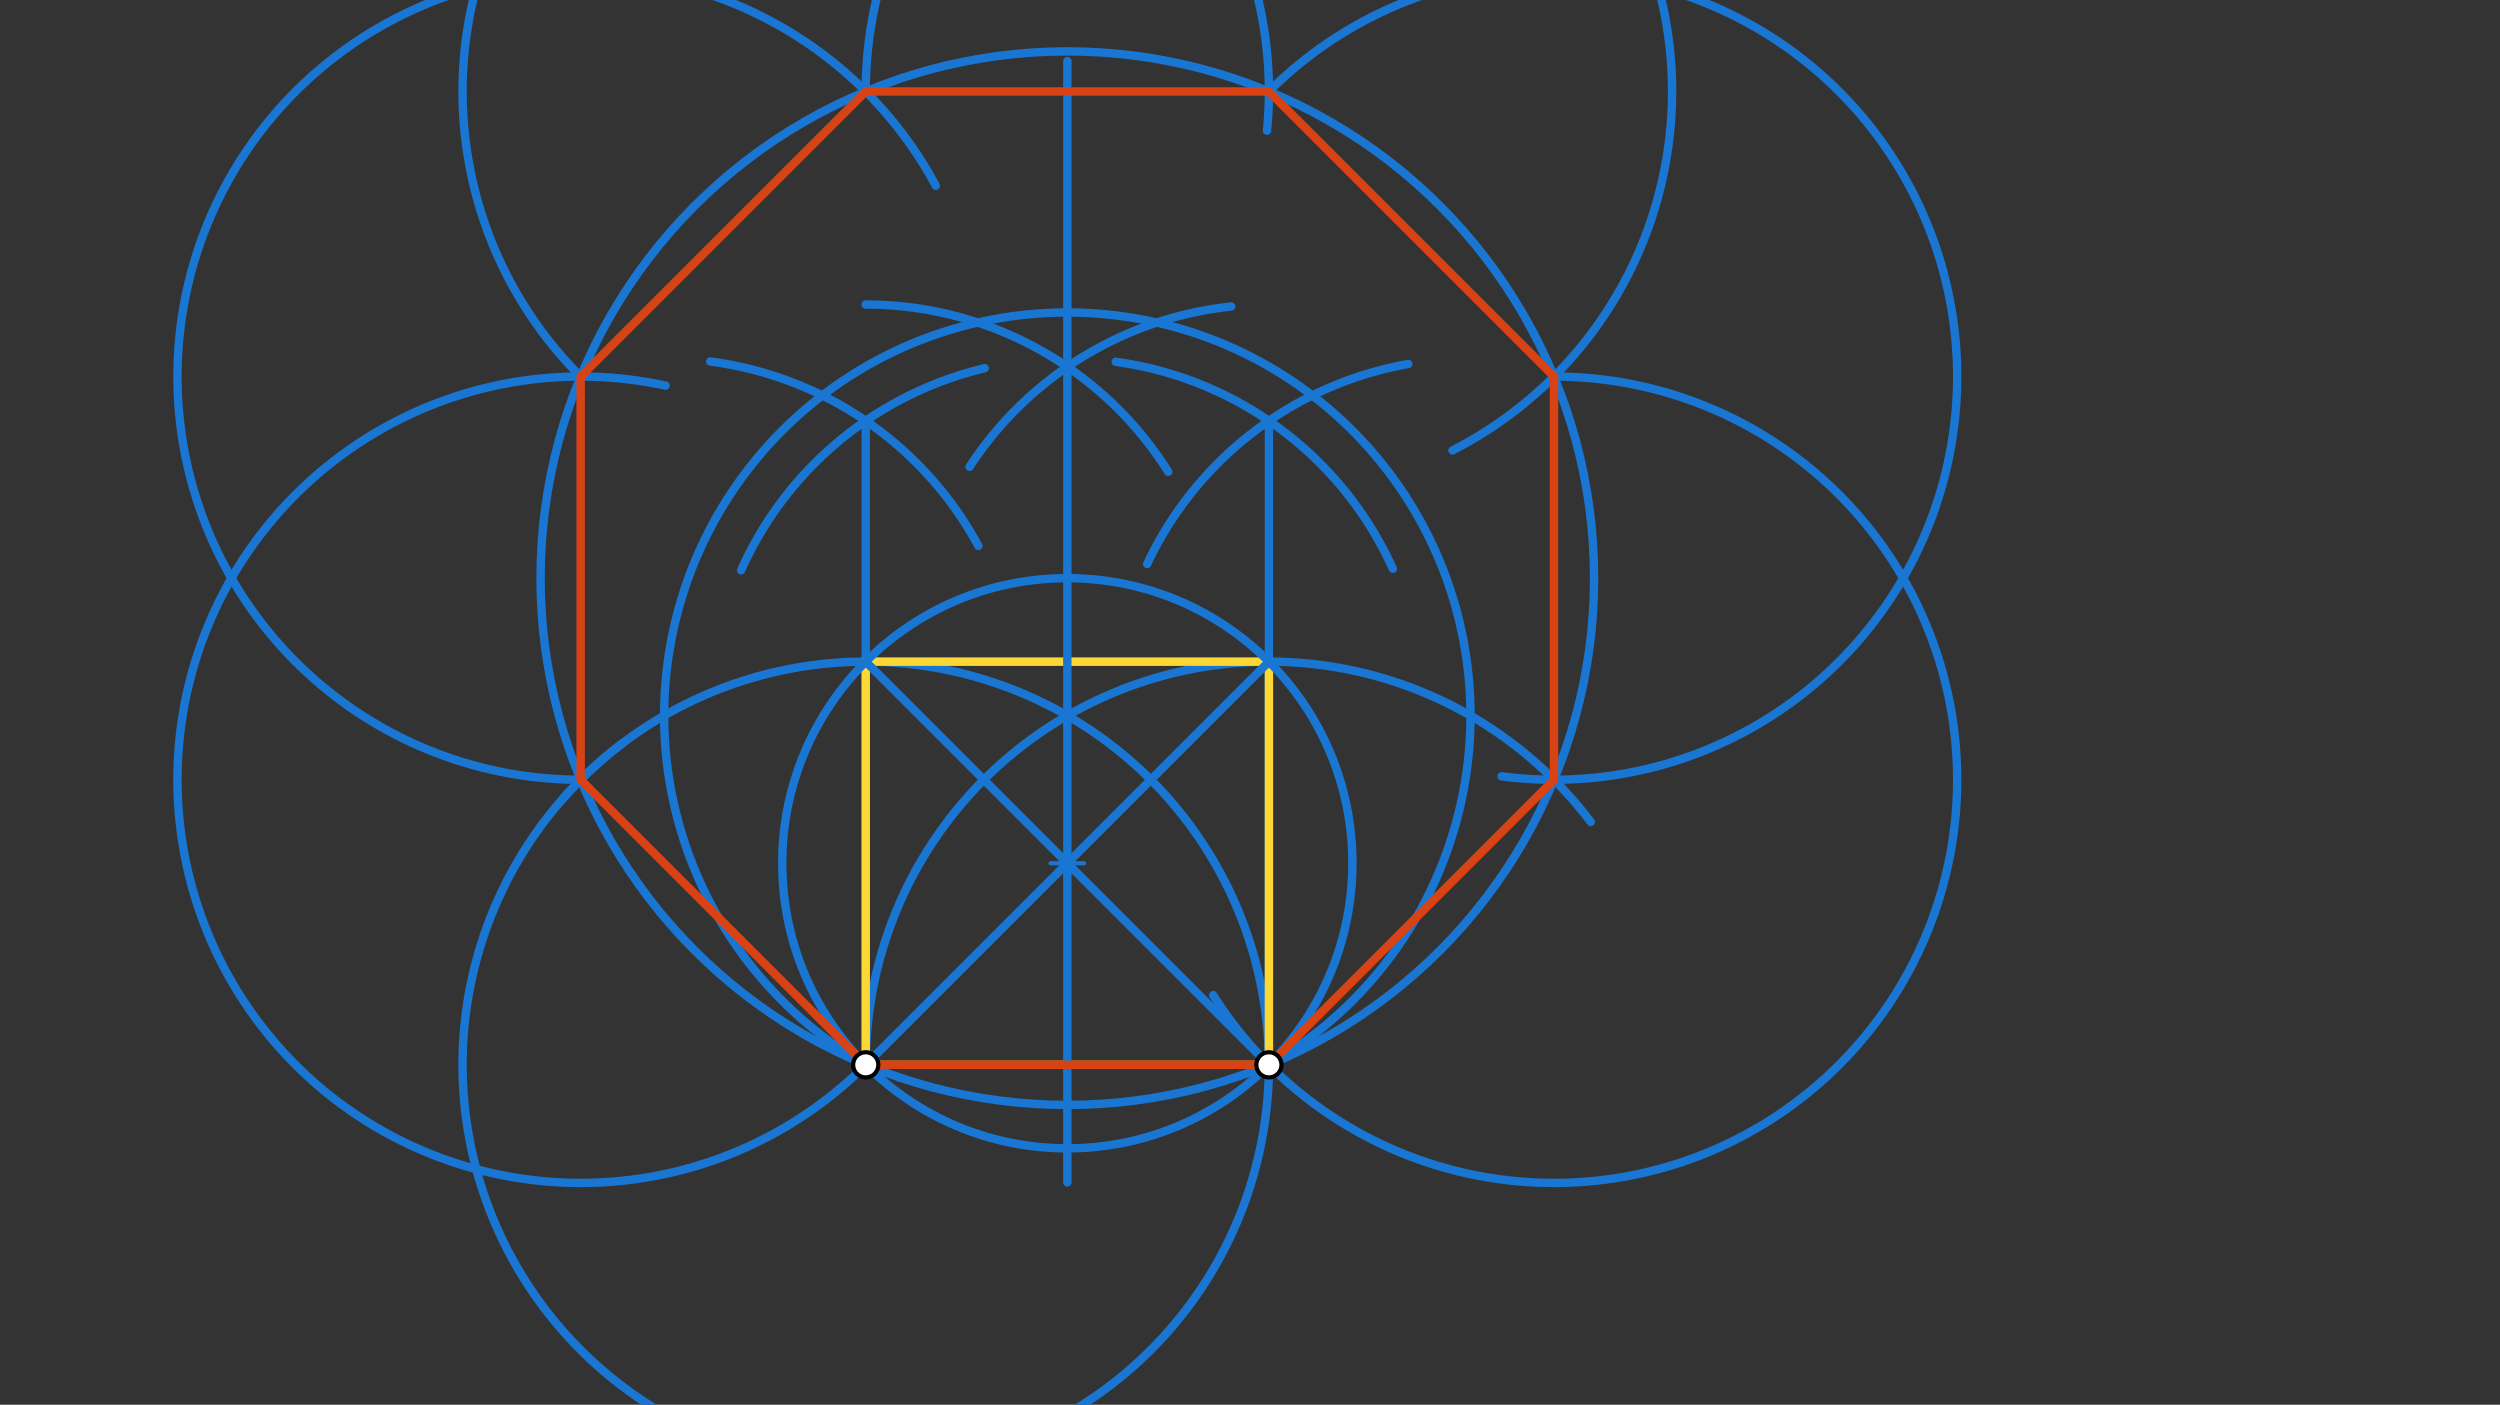 <svg xmlns="http://www.w3.org/2000/svg" class="svg--1it" height="100%" preserveAspectRatio="xMidYMid meet" viewBox="0 0 595.276 334.488" width="100%"><rect x="0" y="0" width="595.276" height="334.488" fill="#333333" stroke="none"/><defs><marker id="marker-arrow" markerHeight="16" markerUnits="userSpaceOnUse" markerWidth="24" orient="auto-start-reverse" refX="24" refY="4" viewBox="0 0 24 8"><path d="M 0 0 L 24 4 L 0 8 z" stroke="inherit"></path></marker></defs><g class="aux-layer--1FB"></g><g class="main-layer--3Vd"><g class="element--2qn"><line stroke="#000000" stroke-dasharray="none" stroke-linecap="round" stroke-width="2" x1="206.141" x2="302.141" y1="253.547" y2="253.547"></line></g><g class="element--2qn"><path d="M 206.141 253.547 A 96 96 0 0 1 378.767 195.716" fill="none" stroke="#1976D2" stroke-dasharray="none" stroke-linecap="round" stroke-width="2"></path></g><g class="element--2qn"><path d="M 302.141 253.547 A 96 96 0 0 0 133.893 190.33" fill="none" stroke="#1976D2" stroke-dasharray="none" stroke-linecap="round" stroke-width="2"></path></g><g class="element--2qn"><path d="M 302.141 253.547 A 96 96 0 1 0 206.141 253.547" fill="none" stroke="#1976D2" stroke-dasharray="none" stroke-linecap="round" stroke-width="2"></path></g><g class="element--2qn"><path d="M 265.666 86.154 A 85.039 85.039 0 0 1 331.649 135.421" fill="none" stroke="#1976D2" stroke-dasharray="none" stroke-linecap="round" stroke-width="2"></path></g><g class="element--2qn"><path d="M 273.151 134.294 A 85.039 85.039 0 0 1 335.323 86.67" fill="none" stroke="#1976D2" stroke-dasharray="none" stroke-linecap="round" stroke-width="2"></path></g><g class="element--2qn"><path d="M 176.472 135.777 A 85.039 85.039 0 0 1 234.463 87.677" fill="none" stroke="#1976D2" stroke-dasharray="none" stroke-linecap="round" stroke-width="2"></path></g><g class="element--2qn"><path d="M 232.966 130.001 A 85.039 85.039 0 0 0 169.112 86.08" fill="none" stroke="#1976D2" stroke-dasharray="none" stroke-linecap="round" stroke-width="2"></path></g><g class="element--2qn"><line stroke="#1976D2" stroke-dasharray="none" stroke-linecap="round" stroke-width="2" x1="302.141" x2="302.141" y1="253.547" y2="100.211"></line></g><g class="element--2qn"><line stroke="#1976D2" stroke-dasharray="none" stroke-linecap="round" stroke-width="2" x1="206.141" x2="206.141" y1="253.547" y2="100.211"></line></g><g class="element--2qn"><line stroke="#1976D2" stroke-dasharray="none" stroke-linecap="round" stroke-width="2" x1="206.141" x2="302.141" y1="157.547" y2="157.547"></line></g><g class="element--2qn"><line stroke="#FDD835" stroke-dasharray="none" stroke-linecap="round" stroke-width="2" x1="206.141" x2="302.141" y1="253.547" y2="253.547"></line></g><g class="element--2qn"><line stroke="#FDD835" stroke-dasharray="none" stroke-linecap="round" stroke-width="2" x1="302.141" x2="302.141" y1="253.547" y2="157.547"></line></g><g class="element--2qn"><line stroke="#FDD835" stroke-dasharray="none" stroke-linecap="round" stroke-width="2" x1="302.141" x2="206.141" y1="157.547" y2="157.547"></line></g><g class="element--2qn"><line stroke="#FDD835" stroke-dasharray="none" stroke-linecap="round" stroke-width="2" x1="206.141" x2="206.141" y1="157.547" y2="253.547"></line></g><g class="element--2qn"><line stroke="#1976D2" stroke-dasharray="none" stroke-linecap="round" stroke-width="2" x1="206.141" x2="302.141" y1="157.547" y2="253.547"></line></g><g class="element--2qn"><line stroke="#1976D2" stroke-dasharray="none" stroke-linecap="round" stroke-width="2" x1="302.141" x2="206.141" y1="157.547" y2="253.547"></line></g><g class="element--2qn"><g class="center--1s5"><line x1="250.141" y1="205.547" x2="258.141" y2="205.547" stroke="#1976D2" stroke-width="1" stroke-linecap="round"></line><line x1="254.141" y1="201.547" x2="254.141" y2="209.547" stroke="#1976D2" stroke-width="1" stroke-linecap="round"></line><circle class="hit--230" cx="254.141" cy="205.547" r="4" stroke="none" fill="transparent"></circle></g><circle cx="254.141" cy="205.547" fill="none" r="67.882" stroke="#1976D2" stroke-dasharray="none" stroke-width="2"></circle></g><g class="element--2qn"><path d="M 230.878 111.143 A 85.039 85.039 0 0 1 293.145 72.985" fill="none" stroke="#1976D2" stroke-dasharray="none" stroke-linecap="round" stroke-width="2"></path></g><g class="element--2qn"><path d="M 278.16 112.326 A 85.039 85.039 0 0 0 206.141 72.508" fill="none" stroke="#1976D2" stroke-dasharray="none" stroke-linecap="round" stroke-width="2"></path></g><g class="element--2qn"><line stroke="#1976D2" stroke-dasharray="none" stroke-linecap="round" stroke-width="2" x1="254.141" x2="254.141" y1="205.547" y2="87.349"></line></g><g class="element--2qn"><line stroke="#1976D2" stroke-dasharray="none" stroke-linecap="round" stroke-width="2" x1="254.141" x2="254.141" y1="87.349" y2="14.547"></line></g><g class="element--2qn"><line stroke="#1976D2" stroke-dasharray="none" stroke-linecap="round" stroke-width="2" x1="254.141" x2="254.141" y1="205.547" y2="281.547"></line></g><g class="element--2qn"><g class="center--1s5"><line x1="250.141" y1="137.665" x2="258.141" y2="137.665" stroke="#1976D2" stroke-width="1" stroke-linecap="round"></line><line x1="254.141" y1="133.665" x2="254.141" y2="141.665" stroke="#1976D2" stroke-width="1" stroke-linecap="round"></line><circle class="hit--230" cx="254.141" cy="137.665" r="4" stroke="none" fill="transparent"></circle></g><circle cx="254.141" cy="137.665" fill="none" r="125.43" stroke="#1976D2" stroke-dasharray="none" stroke-width="2"></circle></g><g class="element--2qn"><path d="M 302.141 253.547 A 96 96 0 1 1 148.31 176.921" fill="none" stroke="#1976D2" stroke-dasharray="none" stroke-linecap="round" stroke-width="2"></path></g><g class="element--2qn"><path d="M 206.141 253.547 A 96 96 0 1 1 158.489 91.821" fill="none" stroke="#1976D2" stroke-dasharray="none" stroke-linecap="round" stroke-width="2"></path></g><g class="element--2qn"><path d="M 138.258 185.665 A 96 96 0 1 1 222.823 44.224" fill="none" stroke="#1976D2" stroke-dasharray="none" stroke-linecap="round" stroke-width="2"></path></g><g class="element--2qn"><path d="M 138.258 89.665 A 96 96 0 1 1 301.686 31.117" fill="none" stroke="#1976D2" stroke-dasharray="none" stroke-linecap="round" stroke-width="2"></path></g><g class="element--2qn"><path d="M 206.141 21.782 A 96 96 0 1 1 345.85 107.255" fill="none" stroke="#1976D2" stroke-dasharray="none" stroke-linecap="round" stroke-width="2"></path></g><g class="element--2qn"><path d="M 302.141 21.782 A 96 96 0 1 1 357.543 184.85" fill="none" stroke="#1976D2" stroke-dasharray="none" stroke-linecap="round" stroke-width="2"></path></g><g class="element--2qn"><path d="M 370.023 89.665 A 96 96 0 1 1 288.879 236.965" fill="none" stroke="#1976D2" stroke-dasharray="none" stroke-linecap="round" stroke-width="2"></path></g><g class="element--2qn"><line stroke="#D84315" stroke-dasharray="none" stroke-linecap="round" stroke-width="2" x1="302.141" x2="206.141" y1="253.547" y2="253.547"></line></g><g class="element--2qn"><line stroke="#D84315" stroke-dasharray="none" stroke-linecap="round" stroke-width="2" x1="206.141" x2="138.258" y1="253.547" y2="185.665"></line></g><g class="element--2qn"><line stroke="#D84315" stroke-dasharray="none" stroke-linecap="round" stroke-width="2" x1="138.258" x2="138.258" y1="185.665" y2="89.665"></line></g><g class="element--2qn"><line stroke="#D84315" stroke-dasharray="none" stroke-linecap="round" stroke-width="2" x1="138.258" x2="206.141" y1="89.665" y2="21.782"></line></g><g class="element--2qn"><line stroke="#D84315" stroke-dasharray="none" stroke-linecap="round" stroke-width="2" x1="206.141" x2="302.141" y1="21.782" y2="21.782"></line></g><g class="element--2qn"><line stroke="#D84315" stroke-dasharray="none" stroke-linecap="round" stroke-width="2" x1="302.141" x2="370.023" y1="21.782" y2="89.665"></line></g><g class="element--2qn"><line stroke="#D84315" stroke-dasharray="none" stroke-linecap="round" stroke-width="2" x1="370.023" x2="370.023" y1="89.665" y2="185.665"></line></g><g class="element--2qn"><line stroke="#D84315" stroke-dasharray="none" stroke-linecap="round" stroke-width="2" x1="370.023" x2="302.141" y1="185.665" y2="253.547"></line></g><g class="element--2qn"><circle cx="206.141" cy="253.547" r="3" stroke="#000000" stroke-width="1" fill="#ffffff"></circle>}</g><g class="element--2qn"><circle cx="302.141" cy="253.547" r="3" stroke="#000000" stroke-width="1" fill="#ffffff"></circle>}</g></g><g class="snaps-layer--2PT"></g><g class="temp-layer--rAP"></g></svg>